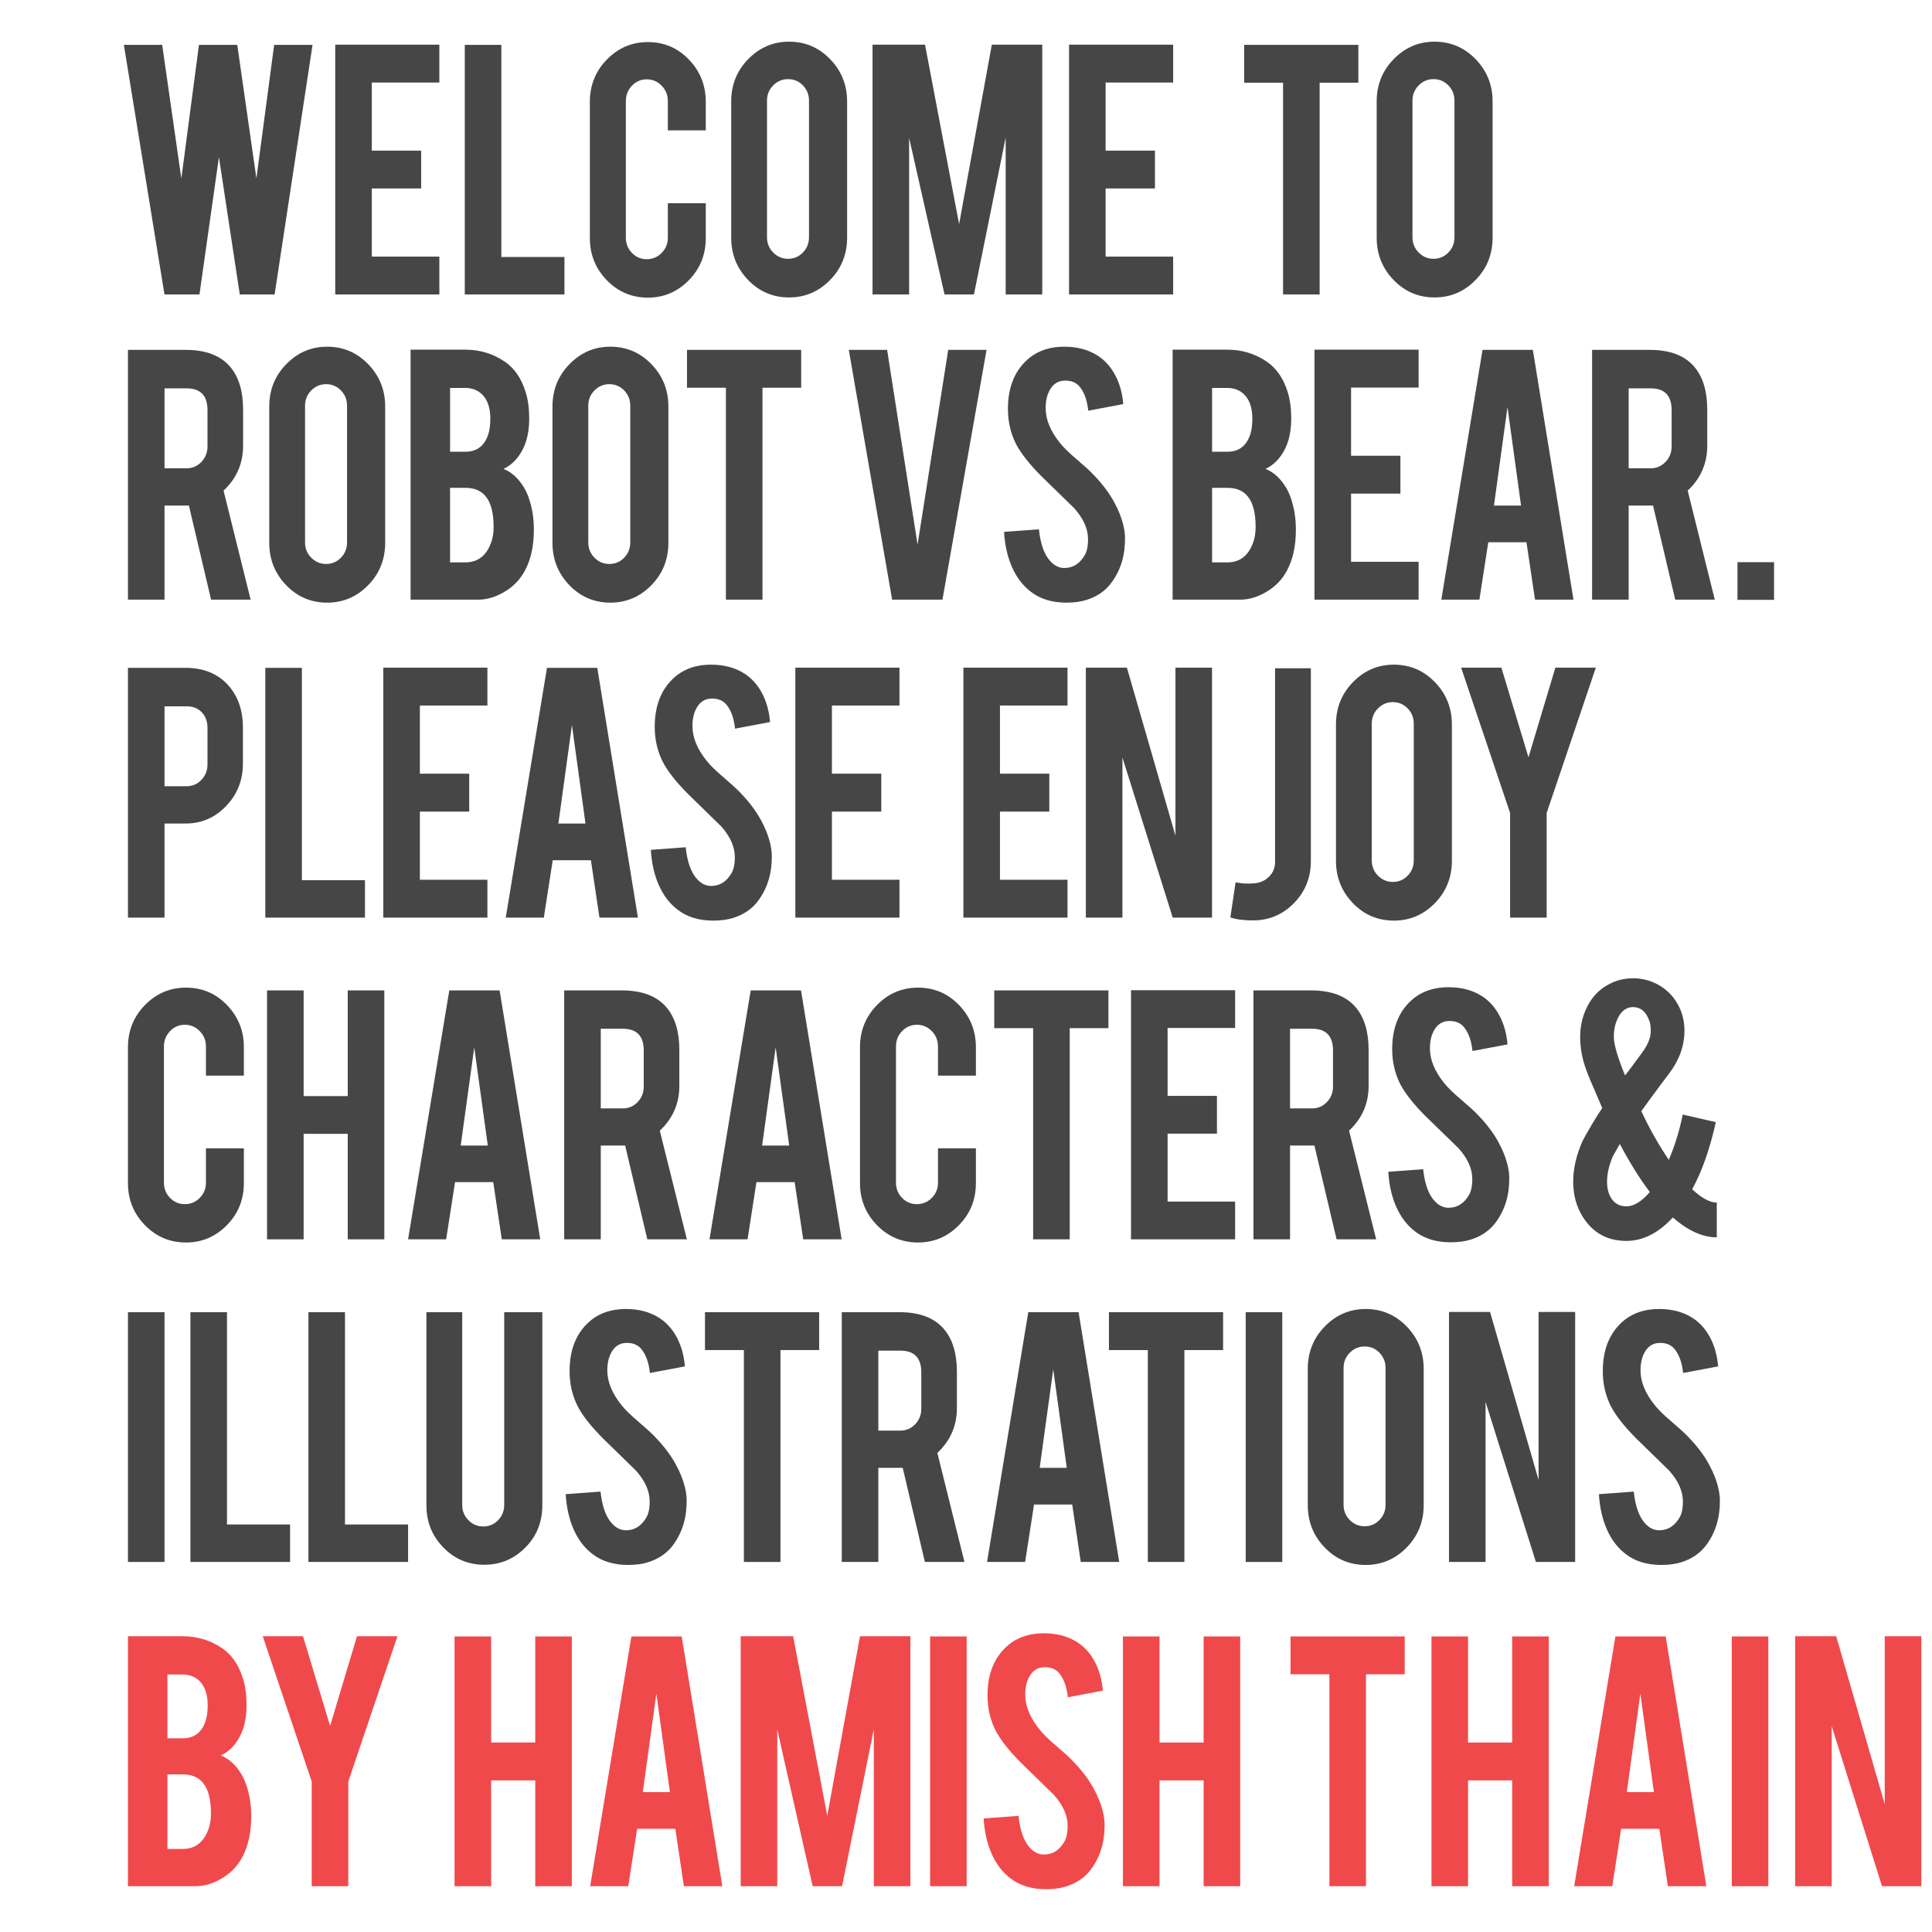 <?xml version="1.0" encoding="utf-8"?>
<!-- Generator: Adobe Illustrator 16.0.0, SVG Export Plug-In . SVG Version: 6.00 Build 0)  -->
<!DOCTYPE svg PUBLIC "-//W3C//DTD SVG 1.1//EN" "http://www.w3.org/Graphics/SVG/1.1/DTD/svg11.dtd">
<svg version="1.1" id="Layer_1" xmlns="http://www.w3.org/2000/svg" xmlns:xlink="http://www.w3.org/1999/xlink" x="0px" y="0px"
	 width="500px" height="500px" viewBox="0 0 500 500" enable-background="new 0 0 500 500" xml:space="preserve">
<g>
	<path fill="#474647" d="M70.951,11.612h9.935l-9.816,64.59h-9.015l-5.397-35.537l-5.037,35.537h-9.056l-10.508-64.59h9.916
		l4.958,34.589l4.558-34.589h9.916l4.953,34.561L70.951,11.612z"/>
	<path fill="#474647" d="M86.76,76.202V11.56h26.943v9.795H96.225v17.629h12.771v9.794H96.225v17.63h17.478v9.794H86.76z"/>
	<path fill="#474647" d="M146.076,76.202h-25.792v-64.59h9.465v54.899h16.327V76.202z"/>
	<path fill="#474647" d="M167.68,77.027c-4.173,0-7.721-1.503-10.642-4.511c-2.922-3.006-4.382-6.641-4.382-10.902V26.355
		c0-4.296,1.469-7.947,4.407-10.954c2.938-3.007,6.477-4.51,10.617-4.51c4.174,0,7.713,1.512,10.617,4.536
		c2.905,3.024,4.357,6.667,4.357,10.929v7.372h-9.816v-7.578c0-1.546-0.534-2.869-1.603-3.969s-2.354-1.649-3.856-1.649
		s-2.78,0.55-3.831,1.649c-1.052,1.1-1.578,2.422-1.578,3.969v35.363c0,1.546,0.526,2.86,1.578,3.943
		c1.051,1.083,2.329,1.624,3.831,1.624s2.787-0.542,3.856-1.624c1.069-1.083,1.603-2.397,1.603-3.943v-8.918h9.816v9.021
		c0,4.296-1.47,7.938-4.407,10.928C175.309,75.532,171.787,77.027,167.68,77.027z"/>
	<path fill="#474647" d="M204.208,10.787c4.173,0,7.72,1.513,10.642,4.536c2.921,3.024,4.382,6.668,4.382,10.928v35.26
		c0,4.296-1.469,7.947-4.407,10.954c-2.938,3.007-6.478,4.51-10.617,4.51c-4.174,0-7.712-1.512-10.617-4.536
		c-2.905-3.023-4.357-6.667-4.357-10.928v-35.26c0-4.295,1.469-7.946,4.407-10.954C196.579,12.291,200.102,10.787,204.208,10.787z
		 M209.367,26.046c0-1.546-0.526-2.861-1.578-3.943c-1.051-1.083-2.329-1.624-3.831-1.624s-2.788,0.542-3.856,1.624
		c-1.068,1.082-1.603,2.397-1.603,3.943v35.362c0,1.547,0.534,2.862,1.603,3.944c1.069,1.083,2.354,1.624,3.856,1.624
		s2.78-0.541,3.831-1.624c1.052-1.082,1.578-2.397,1.578-3.944V26.046z"/>
	<path fill="#474647" d="M235.278,76.202h-9.465V11.56h13.582l8.821,46.436l8.468-46.436h13.049v64.642h-9.465v-40.62l-8.211,40.62
		h-7.613l-9.166-40.517V76.202z"/>
	<path fill="#474647" d="M276.668,76.202V11.56h26.943v9.795h-17.479v17.629h12.771v9.794h-12.771v17.63h17.479v9.794H276.668z"/>
	<path fill="#474647" d="M332.056,21.407h-10.066v-9.795h29.548v9.795h-10.017v54.795h-9.465V21.407z"/>
	<path fill="#474647" d="M371.257,10.787c4.174,0,7.722,1.513,10.643,4.536c2.922,3.024,4.382,6.668,4.382,10.928v35.26
		c0,4.296-1.469,7.947-4.407,10.954c-2.938,3.007-6.477,4.51-10.617,4.51c-4.173,0-7.712-1.512-10.616-4.536
		c-2.905-3.023-4.357-6.667-4.357-10.928v-35.26c0-4.295,1.47-7.946,4.407-10.954C363.629,12.291,367.15,10.787,371.257,10.787z
		 M376.416,26.046c0-1.546-0.526-2.861-1.577-3.943c-1.052-1.083-2.329-1.624-3.831-1.624c-1.504,0-2.789,0.542-3.857,1.624
		c-1.067,1.082-1.603,2.397-1.603,3.943v35.362c0,1.547,0.535,2.862,1.603,3.944c1.068,1.083,2.354,1.624,3.857,1.624
		c1.502,0,2.779-0.541,3.831-1.624c1.051-1.082,1.577-2.397,1.577-3.944V26.046z"/>
	<path fill="#474647" d="M48.039,90.549c5.275,0,9.148,1.496,11.619,4.488c2.17,2.614,3.255,6.26,3.255,10.937v9.389
		c0,4.574-1.686,8.443-5.058,11.607l7.01,28.22H54.629l-5.739-24.35c-0.268,0-0.551,0-0.852,0H42.58v24.35h-9.465V90.549H48.039z
		 M53.698,106.129c0-3.748-1.803-5.623-5.409-5.623H42.58v20.687h5.709c1.502,0,2.779-0.549,3.831-1.65
		c1.052-1.101,1.578-2.425,1.578-3.973V106.129z"/>
	<path fill="#474647" d="M84.657,89.724c4.174,0,7.72,1.514,10.642,4.539c2.921,3.027,4.382,6.673,4.382,10.938v35.287
		c0,4.299-1.469,7.953-4.407,10.962s-6.478,4.514-10.617,4.514c-4.173,0-7.712-1.513-10.617-4.539
		c-2.905-3.026-4.357-6.673-4.357-10.937v-35.287c0-4.299,1.47-7.953,4.408-10.963C77.027,91.229,80.55,89.724,84.657,89.724z
		 M89.815,104.994c0-1.548-0.526-2.863-1.578-3.946c-1.051-1.083-2.328-1.625-3.831-1.625c-1.503,0-2.788,0.542-3.856,1.625
		c-1.069,1.083-1.602,2.398-1.602,3.946v35.39c0,1.548,0.533,2.863,1.602,3.946c1.068,1.083,2.354,1.625,3.856,1.625
		c1.502,0,2.779-0.542,3.831-1.625c1.052-1.083,1.578-2.398,1.578-3.946V104.994z"/>
	<path fill="#474647" d="M106.262,155.19V90.498h14.173c3.739,0,7.111,1.015,10.116,3.044c2.571,1.72,4.407,4.385,5.509,7.996
		c0.601,1.926,0.901,4.213,0.901,6.862c0,4.333-1.119,7.807-3.355,10.42c-0.936,1.101-2.037,1.943-3.305,2.528
		c2.103,0.825,3.889,2.459,5.358,4.901c0.968,1.65,1.686,3.784,2.154,6.397c0.233,1.341,0.351,2.837,0.351,4.488
		c0,4.093-0.751,7.566-2.253,10.421c-1.169,2.236-2.822,4.023-4.958,5.365c-2.403,1.513-4.791,2.27-7.161,2.27H106.262z
		 M116.479,116.912h3.956c2.938,0,4.908-1.479,5.91-4.437c0.367-1.101,0.551-2.459,0.551-4.075c0-2.683-0.635-4.712-1.903-6.088
		c-1.169-1.272-2.688-1.909-4.557-1.909h-3.956V116.912z M116.479,145.543h3.956c3.205,0,5.425-1.702,6.661-5.107
		c0.434-1.169,0.651-2.511,0.651-4.024c0-3.611-0.668-6.242-2.003-7.893c-1.202-1.514-2.972-2.27-5.309-2.27h-3.956V145.543z"/>
	<path fill="#474647" d="M157.955,89.724c4.173,0,7.72,1.514,10.642,4.539c2.922,3.027,4.383,6.673,4.383,10.938v35.287
		c0,4.299-1.47,7.953-4.408,10.962c-2.938,3.01-6.478,4.514-10.617,4.514c-4.174,0-7.713-1.513-10.617-4.539
		c-2.905-3.026-4.357-6.673-4.357-10.937v-35.287c0-4.299,1.469-7.953,4.408-10.963C150.326,91.229,153.849,89.724,157.955,89.724z
		 M163.113,104.994c0-1.548-0.526-2.863-1.578-3.946c-1.052-1.083-2.329-1.625-3.831-1.625c-1.503,0-2.788,0.542-3.856,1.625
		c-1.069,1.083-1.603,2.398-1.603,3.946v35.39c0,1.548,0.534,2.863,1.603,3.946c1.068,1.083,2.353,1.625,3.856,1.625
		c1.502,0,2.779-0.542,3.831-1.625c1.051-1.083,1.578-2.398,1.578-3.946V104.994z"/>
	<path fill="#474647" d="M187.863,100.352h-10.066v-9.802h29.548v9.802h-10.016v54.839h-9.465V100.352z"/>
	<path fill="#474647" d="M230.884,155.19l-11.217-64.641h9.92l7.877,50.387l7.933-50.387h9.925l-11.417,64.641H230.884z"/>
	<path fill="#474647" d="M291.15,139.095c0.067,4.505-1.067,8.357-3.405,11.555c-1.535,2.167-3.705,3.698-6.51,4.592
		c-1.502,0.481-3.255,0.722-5.259,0.722c-3.706,0-6.778-0.945-9.215-2.837c-2.036-1.548-3.648-3.654-4.833-6.319
		c-1.185-2.665-1.877-5.718-2.078-9.157l9.015-0.671c0.4,3.769,1.369,6.499,2.905,8.193c1.134,1.279,2.436,1.885,3.906,1.816
		c2.069-0.069,3.723-1.119,4.957-3.15c0.635-0.998,0.951-2.427,0.951-4.285c0-2.685-1.185-5.354-3.555-8.003
		c-1.871-1.824-4.676-4.561-8.413-8.21c-3.139-3.132-5.359-5.938-6.661-8.417c-1.402-2.788-2.104-5.818-2.104-9.088
		c0-5.886,1.92-10.344,5.759-13.374c2.37-1.824,5.31-2.736,8.814-2.736c3.372,0,6.26,0.773,8.664,2.321
		c1.869,1.205,3.381,2.889,4.532,5.056c1.152,2.167,1.845,4.661,2.078,7.481l-9.064,1.702c-0.268-2.648-1.002-4.712-2.204-6.191
		c-0.867-1.066-2.12-1.6-3.755-1.6c-1.736,0-3.056,0.792-3.957,2.373c-0.734,1.273-1.102,2.855-1.102,4.746
		c0,2.958,1.234,5.968,3.706,9.028c0.934,1.17,2.336,2.546,4.207,4.127c2.203,1.892,3.655,3.216,4.356,3.972
		c2.337,2.407,4.14,4.78,5.409,7.119c0.601,1.102,1.085,2.115,1.452,3.044C290.65,135.208,291.117,137.271,291.15,139.095z"/>
	<path fill="#474647" d="M303.472,155.19V90.498h14.172c3.739,0,7.112,1.015,10.116,3.044c2.57,1.72,4.408,4.385,5.51,7.996
		c0.6,1.926,0.901,4.213,0.901,6.862c0,4.333-1.119,7.807-3.355,10.42c-0.936,1.101-2.037,1.943-3.306,2.528
		c2.104,0.825,3.89,2.459,5.358,4.901c0.969,1.65,1.687,3.784,2.153,6.397c0.233,1.341,0.352,2.837,0.352,4.488
		c0,4.093-0.752,7.566-2.254,10.421c-1.169,2.236-2.821,4.023-4.958,5.365c-2.404,1.513-4.791,2.27-7.162,2.27H303.472z
		 M313.688,116.912h3.956c2.938,0,4.908-1.479,5.91-4.437c0.367-1.101,0.551-2.459,0.551-4.075c0-2.683-0.634-4.712-1.903-6.088
		c-1.168-1.272-2.688-1.909-4.558-1.909h-3.956V116.912z M313.688,145.543h3.956c3.206,0,5.426-1.702,6.661-5.107
		c0.434-1.169,0.65-2.511,0.65-4.024c0-3.611-0.667-6.242-2.003-7.893c-1.202-1.514-2.972-2.27-5.309-2.27h-3.956V145.543z"/>
	<path fill="#474647" d="M340.191,155.19V90.498h26.943v9.802h-17.479v17.643h12.771v9.803h-12.771v17.643h17.479v9.802H340.191z"/>
	<path fill="#474647" d="M385.165,140.333l-2.3,14.858h-9.855l10.669-64.641h13.02l10.516,64.641h-9.951l-2.215-14.858H385.165z
		 M390.139,105.355l-3.506,25.485h7.011L390.139,105.355z"/>
	<path fill="#474647" d="M426.957,90.549c5.276,0,9.149,1.496,11.619,4.488c2.171,2.614,3.255,6.26,3.255,10.937v9.389
		c0,4.574-1.686,8.443-5.058,11.607l7.011,28.22h-10.236l-5.739-24.35c-0.267,0-0.551,0-0.852,0h-5.458v24.35h-9.466V90.549H426.957
		z M432.616,106.129c0-3.748-1.802-5.623-5.408-5.623h-5.709v20.687h5.709c1.502,0,2.779-0.549,3.831-1.65
		c1.052-1.101,1.577-2.425,1.577-3.973V106.129z"/>
	<path fill="#474647" d="M449.659,145.492h9.465v9.75h-9.465V145.492z"/>
	<path fill="#474647" d="M48.039,172.837c4.607,0,8.28,1.496,11.018,4.488c2.537,2.855,3.806,6.5,3.806,10.937v9.389
		c0,4.265-1.444,7.911-4.332,10.937c-2.888,3.026-6.385,4.539-10.492,4.539H42.58v24.351h-9.465v-64.641H48.039z M53.698,188.417
		c0-1.685-0.493-3.044-1.477-4.075c-0.985-1.032-2.296-1.548-3.932-1.548H42.58v20.687h5.709c1.502,0,2.779-0.55,3.831-1.651
		s1.578-2.425,1.578-3.973V188.417z"/>
	<path fill="#474647" d="M94.452,237.479H68.66v-64.641h9.466v54.942h16.326V237.479z"/>
	<path fill="#474647" d="M99.199,237.479v-64.693h26.943v9.802h-17.479v17.643h12.771v9.802h-12.771v17.643h17.479v9.802H99.199z"/>
	<path fill="#474647" d="M143.044,222.621l-2.3,14.858h-9.856l10.668-64.641h13.02l10.517,64.641h-9.952l-2.215-14.858H143.044z
		 M148.017,187.644l-3.506,25.484h7.011L148.017,187.644z"/>
	<path fill="#474647" d="M199.74,221.383c0.067,4.505-1.069,8.357-3.405,11.556c-1.536,2.167-3.706,3.697-6.511,4.592
		c-1.502,0.481-3.255,0.722-5.258,0.722c-3.706,0-6.778-0.946-9.215-2.838c-2.037-1.548-3.648-3.654-4.833-6.319
		c-1.186-2.665-1.878-5.718-2.079-9.157l9.015-0.67c0.401,3.768,1.369,6.499,2.905,8.193c1.134,1.279,2.437,1.885,3.906,1.815
		c2.07-0.069,3.723-1.119,4.958-3.151c0.634-0.997,0.952-2.426,0.952-4.285c0-2.685-1.185-5.354-3.556-8.003
		c-1.87-1.824-4.674-4.561-8.414-8.209c-3.138-3.133-5.359-5.939-6.661-8.417c-1.402-2.788-2.103-5.817-2.103-9.087
		c0-5.886,1.919-10.344,5.759-13.375c2.371-1.824,5.309-2.736,8.814-2.736c3.372,0,6.26,0.773,8.664,2.321
		c1.87,1.205,3.38,2.889,4.532,5.056c1.152,2.167,1.845,4.661,2.078,7.481l-9.064,1.702c-0.268-2.648-1.002-4.711-2.204-6.19
		c-0.868-1.065-2.12-1.599-3.755-1.599c-1.736,0-3.055,0.792-3.957,2.373c-0.734,1.272-1.102,2.855-1.102,4.746
		c0,2.959,1.234,5.968,3.706,9.028c0.934,1.17,2.336,2.546,4.207,4.127c2.204,1.892,3.656,3.216,4.357,3.972
		c2.336,2.408,4.14,4.781,5.409,7.12c0.601,1.101,1.084,2.115,1.453,3.043C199.239,217.497,199.707,219.56,199.74,221.383z"/>
	<path fill="#474647" d="M205.837,237.479v-64.693h26.943v9.802h-17.478v17.643h12.771v9.802h-12.771v17.643h17.478v9.802H205.837z"
		/>
	<path fill="#474647" d="M249.326,237.479v-64.693h26.943v9.802h-17.479v17.643h12.771v9.802h-12.771v17.643h17.479v9.802H249.326z"
		/>
	<path fill="#474647" d="M291.644,172.786l12.56,43.478v-43.478h9.466v64.693h-10.166l-13.021-41.426v41.426h-9.465v-64.693H291.644
		z"/>
	<path fill="#474647" d="M339.25,222.828c0,4.299-1.461,7.936-4.382,10.91c-2.922,2.975-6.453,4.463-10.593,4.463
		c-2.403,0-4.357-0.258-5.859-0.774l1.352-9.08c1.068,0.206,1.987,0.31,2.756,0.31c0.466,0.034,1.135,0.018,2.003-0.052
		c1.536-0.103,2.829-0.671,3.881-1.702c1.052-1.032,1.577-2.321,1.577-3.87v-50.092h9.266V222.828z"/>
	<path fill="#474647" d="M360.723,172.012c4.173,0,7.721,1.514,10.642,4.54c2.922,3.027,4.382,6.672,4.382,10.937v35.287
		c0,4.299-1.469,7.953-4.406,10.962c-2.938,3.01-6.478,4.515-10.617,4.515c-4.173,0-7.712-1.514-10.617-4.54
		c-2.904-3.026-4.356-6.672-4.356-10.937v-35.287c0-4.299,1.469-7.953,4.407-10.963
		C353.094,173.517,356.615,172.012,360.723,172.012z M365.881,187.283c0-1.548-0.525-2.863-1.577-3.947s-2.329-1.625-3.831-1.625
		c-1.503,0-2.788,0.542-3.857,1.625c-1.067,1.083-1.602,2.399-1.602,3.947v35.39c0,1.548,0.534,2.863,1.602,3.946
		c1.069,1.084,2.354,1.625,3.857,1.625c1.502,0,2.779-0.541,3.831-1.625c1.052-1.083,1.577-2.398,1.577-3.946V187.283z"/>
	<path fill="#474647" d="M390.812,210.395l-12.67-37.609h10.416L395.569,196l6.961-23.215h10.468l-12.722,37.609v27.084h-9.465
		V210.395z"/>
	<path fill="#474647" d="M48.139,321.559c-4.174,0-7.721-1.5-10.642-4.499c-2.922-2.998-4.382-6.624-4.382-10.873v-35.165
		c0-4.285,1.469-7.925,4.407-10.927c2.938-2.997,6.477-4.496,10.617-4.496c4.174,0,7.712,1.508,10.618,4.522
		c2.904,3.018,4.356,6.65,4.356,10.9v7.352h-9.815v-7.559c0-1.541-0.535-2.86-1.603-3.958c-1.069-1.096-2.354-1.645-3.857-1.645
		c-1.502,0-2.779,0.549-3.831,1.645c-1.052,1.098-1.578,2.417-1.578,3.958v35.269c0,1.542,0.526,2.854,1.578,3.934
		c1.051,1.079,2.329,1.619,3.831,1.619c1.503,0,2.788-0.54,3.857-1.619c1.068-1.08,1.603-2.392,1.603-3.934v-8.894h9.815v8.997
		c0,4.284-1.469,7.917-4.407,10.898C55.768,320.067,52.246,321.559,48.139,321.559z"/>
	<path fill="#474647" d="M78.577,293.437v27.299h-9.465v-64.417h9.465v27.35h11.419v-27.35h9.465v64.417h-9.465v-27.299H78.577z"/>
	<path fill="#474647" d="M117.765,305.929l-2.3,14.807h-9.855l10.668-64.417h13.021l10.516,64.417h-9.952l-2.215-14.807H117.765z
		 M122.737,271.072l-3.505,25.397h7.011L122.737,271.072z"/>
	<path fill="#474647" d="M160.937,256.318c5.275,0,9.147,1.49,11.618,4.473c2.17,2.604,3.256,6.237,3.256,10.898v9.356
		c0,4.559-1.687,8.415-5.058,11.567l7.01,28.122h-10.236l-5.739-24.266c-0.268,0-0.551,0-0.851,0h-5.459v24.266h-9.465v-64.417
		H160.937z M166.596,271.844c0-3.735-1.803-5.604-5.408-5.604h-5.709v20.614h5.709c1.502,0,2.779-0.547,3.831-1.645
		c1.052-1.097,1.578-2.415,1.578-3.958V271.844z"/>
	<path fill="#474647" d="M195.769,305.929l-2.3,14.807h-9.855l10.668-64.417h13.021l10.516,64.417h-9.951l-2.215-14.807H195.769z
		 M200.74,271.072l-3.505,25.397h7.011L200.74,271.072z"/>
	<path fill="#474647" d="M237.589,321.559c-4.173,0-7.72-1.5-10.642-4.499c-2.922-2.998-4.382-6.624-4.382-10.873v-35.165
		c0-4.285,1.469-7.925,4.407-10.927c2.938-2.997,6.477-4.496,10.617-4.496c4.174,0,7.713,1.508,10.617,4.522
		c2.906,3.018,4.358,6.65,4.358,10.9v7.352h-9.816v-7.559c0-1.541-0.534-2.86-1.603-3.958c-1.069-1.096-2.354-1.645-3.856-1.645
		c-1.502,0-2.78,0.549-3.832,1.645c-1.051,1.098-1.577,2.417-1.577,3.958v35.269c0,1.542,0.526,2.854,1.577,3.934
		c1.052,1.079,2.329,1.619,3.832,1.619c1.502,0,2.787-0.54,3.856-1.619c1.068-1.08,1.603-2.392,1.603-3.934v-8.894h9.816v8.997
		c0,4.284-1.471,7.917-4.408,10.898C245.218,320.067,241.696,321.559,237.589,321.559z"/>
	<path fill="#474647" d="M267.377,266.086h-10.065v-9.768h29.548v9.768h-10.018v54.649h-9.465V266.086z"/>
	<path fill="#474647" d="M292.707,320.735v-64.469h26.943v9.768h-17.479v17.583h12.771v9.768h-12.771v17.583h17.479v9.768H292.707z"
		/>
	<path fill="#474647" d="M339.322,256.318c5.274,0,9.147,1.49,11.618,4.473c2.17,2.604,3.255,6.237,3.255,10.898v9.356
		c0,4.559-1.686,8.415-5.058,11.567l7.011,28.122h-10.237l-5.738-24.266c-0.267,0-0.551,0-0.851,0h-5.46v24.266h-9.465v-64.417
		H339.322z M344.98,271.844c0-3.735-1.803-5.604-5.408-5.604h-5.71v20.614h5.71c1.502,0,2.779-0.547,3.831-1.645
		c1.051-1.097,1.577-2.415,1.577-3.958V271.844z"/>
	<path fill="#474647" d="M390.595,304.695c0.067,4.49-1.068,8.328-3.405,11.516c-1.536,2.16-3.706,3.685-6.51,4.576
		c-1.504,0.48-3.257,0.721-5.26,0.721c-3.705,0-6.777-0.943-9.215-2.828c-2.036-1.543-3.647-3.643-4.832-6.299
		c-1.186-2.655-1.879-5.698-2.078-9.125l9.015-0.669c0.4,3.756,1.368,6.478,2.903,8.165c1.136,1.275,2.438,1.878,3.906,1.809
		c2.071-0.067,3.724-1.114,4.959-3.139c0.634-0.995,0.951-2.418,0.951-4.27c0-2.676-1.185-5.336-3.556-7.978
		c-1.87-1.817-4.674-4.543-8.414-8.182c-3.138-3.121-5.357-5.917-6.66-8.388c-1.402-2.778-2.104-5.798-2.104-9.057
		c0-5.864,1.92-10.308,5.76-13.327c2.37-1.816,5.308-2.727,8.813-2.727c3.373,0,6.261,0.771,8.665,2.313
		c1.869,1.201,3.379,2.879,4.531,5.038c1.151,2.159,1.845,4.646,2.079,7.455l-9.064,1.696c-0.268-2.64-1.002-4.696-2.204-6.17
		c-0.868-1.062-2.12-1.594-3.757-1.594c-1.735,0-3.054,0.789-3.955,2.366c-0.734,1.267-1.102,2.845-1.102,4.729
		c0,2.949,1.235,5.947,3.705,8.997c0.936,1.166,2.337,2.536,4.206,4.112c2.205,1.886,3.657,3.206,4.358,3.959
		c2.337,2.399,4.14,4.765,5.408,7.095c0.601,1.098,1.085,2.109,1.453,3.034C390.094,300.822,390.562,302.879,390.595,304.695z"/>
	<path fill="#474647" d="M444.049,290.403c-1.503,6.854-3.539,12.646-6.11,17.376c2.438,2.297,4.558,3.445,6.36,3.445v8.997
		c-3.673,0-7.462-1.715-11.368-5.143c-3.739,4.046-7.745,6.068-12.02,6.068c-4.941,0-8.714-2.092-11.318-6.272
		c-1.636-2.639-2.454-5.655-2.454-9.049c0-3.324,0.785-6.787,2.354-10.385c0.267-0.582,1.151-2.159,2.653-4.729
		c0.835-1.372,1.67-2.691,2.505-3.958l-1.954-4.577c-0.934-2.124-1.567-3.633-1.902-4.524c-0.668-1.746-1.136-3.322-1.402-4.729
		c-0.3-1.543-0.45-3.052-0.45-4.525c0-2.879,0.618-5.517,1.853-7.917c1.269-2.536,3.104-4.438,5.509-5.706
		c1.903-1.062,4.007-1.594,6.311-1.594c2.571,0,4.925,0.661,7.062,1.979c2.137,1.319,3.772,3.144,4.907,5.475
		c0.902,1.886,1.353,3.926,1.353,6.118c0,3.874-1.318,7.558-3.956,11.054l-2.054,2.724c-1.87,2.503-3.589,4.851-5.158,7.044
		c2.104,4.489,4.475,8.689,7.111,12.596c1.569-3.666,2.771-7.573,3.606-11.722L444.049,290.403z M420.911,312.202
		c1.903,0,3.923-1.234,6.06-3.703c-2.57-3.393-5.158-7.539-7.762-12.441c-0.602,1.029-1.202,2.091-1.804,3.188
		c-1.001,2.365-1.502,4.559-1.502,6.58c0,1.782,0.384,3.239,1.152,4.37C417.957,311.532,419.242,312.202,420.911,312.202z
		 M417.656,268.347c0,1.922,0.969,5.244,2.904,9.976c0.401-0.515,0.802-1.029,1.202-1.544l1.252-1.696l2.004-2.725
		c1.469-1.987,2.203-3.838,2.203-5.553c0-1.267-0.167-2.243-0.501-2.93c-0.834-2.159-2.204-3.239-4.106-3.239
		c-1.637,0-2.922,0.908-3.856,2.725C418.023,264.8,417.656,266.463,417.656,268.347z"/>
	<path fill="#474647" d="M42.58,404.232h-9.465v-64.641h9.465V404.232z"/>
	<path fill="#474647" d="M75.072,404.232H49.28v-64.641h9.466v54.942h16.326V404.232z"/>
	<path fill="#474647" d="M105.61,404.232H79.818v-64.641h9.465v54.942h16.326V404.232z"/>
	<path fill="#474647" d="M125.33,404.956c-4.173,0-7.712-1.497-10.617-4.489s-4.357-6.621-4.357-10.885v-49.99h9.266v49.887
		c0,1.547,0.533,2.862,1.602,3.946c1.068,1.084,2.354,1.625,3.856,1.625c1.502,0,2.779-0.541,3.831-1.625s1.578-2.399,1.578-3.946
		v-49.887h9.866v49.99c0,4.332-1.469,7.978-4.407,10.936S129.47,404.956,125.33,404.956z"/>
	<path fill="#474647" d="M177.704,388.137c0.067,4.507-1.068,8.357-3.405,11.557c-1.536,2.166-3.706,3.697-6.511,4.591
		c-1.502,0.481-3.255,0.723-5.258,0.723c-3.706,0-6.778-0.947-9.215-2.839c-2.037-1.547-3.648-3.653-4.833-6.319
		c-1.185-2.665-1.878-5.717-2.079-9.155l9.015-0.672c0.401,3.769,1.369,6.499,2.905,8.194c1.135,1.278,2.437,1.883,3.906,1.813
		c2.07-0.068,3.723-1.118,4.958-3.149c0.634-0.998,0.951-2.426,0.951-4.285c0-2.685-1.185-5.354-3.555-8.004
		c-1.871-1.823-4.675-4.56-8.414-8.209c-3.139-3.133-5.359-5.939-6.661-8.418c-1.402-2.787-2.103-5.817-2.103-9.087
		c0-5.887,1.919-10.344,5.759-13.374c2.371-1.823,5.309-2.736,8.814-2.736c3.372,0,6.26,0.773,8.664,2.321
		c1.87,1.203,3.38,2.89,4.532,5.056s1.845,4.66,2.079,7.48l-9.065,1.702c-0.268-2.647-1.001-4.712-2.204-6.189
		c-0.868-1.066-2.121-1.6-3.756-1.6c-1.736,0-3.055,0.791-3.957,2.372c-0.734,1.273-1.102,2.854-1.102,4.746
		c0,2.958,1.234,5.968,3.706,9.028c0.934,1.169,2.336,2.545,4.207,4.127c2.204,1.892,3.656,3.217,4.357,3.973
		c2.336,2.408,4.139,4.78,5.408,7.12c0.601,1.099,1.084,2.114,1.453,3.044C177.204,384.251,177.671,386.313,177.704,388.137z"/>
	<path fill="#474647" d="M192.518,349.394h-10.067v-9.802h29.548v9.802h-10.016v54.839h-9.465V349.394z"/>
	<path fill="#474647" d="M232.772,339.592c5.275,0,9.147,1.496,11.619,4.488c2.17,2.613,3.255,6.26,3.255,10.937v9.389
		c0,4.575-1.686,8.443-5.059,11.608l7.011,28.219h-10.235l-5.739-24.35c-0.268,0-0.551,0-0.851,0h-5.459v24.35h-9.465v-64.641
		H232.772z M238.431,355.172c0-3.748-1.803-5.624-5.408-5.624h-5.709v20.688h5.709c1.502,0,2.779-0.551,3.831-1.651
		s1.577-2.425,1.577-3.973V355.172z"/>
	<path fill="#474647" d="M267.603,389.375l-2.3,14.857h-9.854l10.667-64.641h13.021l10.515,64.641h-9.95l-2.215-14.857H267.603z
		 M272.576,354.397l-3.506,25.485h7.011L272.576,354.397z"/>
	<path fill="#474647" d="M297.055,349.394h-10.066v-9.802h29.548v9.802H306.52v54.839h-9.465V349.394z"/>
	<path fill="#474647" d="M331.85,404.232h-9.465v-64.641h9.465V404.232z"/>
	<path fill="#474647" d="M353.425,338.767c4.173,0,7.72,1.513,10.643,4.539c2.921,3.027,4.382,6.673,4.382,10.938v35.285
		c0,4.3-1.47,7.953-4.407,10.963c-2.938,3.01-6.478,4.515-10.617,4.515c-4.174,0-7.713-1.513-10.617-4.54
		c-2.904-3.026-4.357-6.672-4.357-10.938v-35.285c0-4.301,1.469-7.954,4.407-10.964S349.318,338.767,353.425,338.767z
		 M358.583,354.037c0-1.547-0.526-2.863-1.578-3.947c-1.052-1.083-2.329-1.624-3.831-1.624s-2.787,0.541-3.855,1.624
		c-1.069,1.084-1.603,2.4-1.603,3.947v35.389c0,1.549,0.533,2.864,1.603,3.948c1.068,1.082,2.354,1.625,3.855,1.625
		s2.779-0.543,3.831-1.625c1.052-1.084,1.578-2.399,1.578-3.948V354.037z"/>
	<path fill="#474647" d="M385.623,339.54l12.562,43.478V339.54h9.465v64.692h-10.166l-13.021-41.426v41.426h-9.465V339.54H385.623z"
		/>
	<path fill="#474647" d="M445.1,388.137c0.066,4.507-1.068,8.357-3.405,11.557c-1.536,2.166-3.707,3.697-6.512,4.591
		c-1.502,0.481-3.255,0.723-5.258,0.723c-3.706,0-6.777-0.947-9.215-2.839c-2.037-1.547-3.647-3.653-4.832-6.319
		c-1.187-2.665-1.879-5.717-2.079-9.155l9.015-0.672c0.401,3.769,1.369,6.499,2.904,8.194c1.135,1.278,2.438,1.883,3.906,1.813
		c2.07-0.068,3.723-1.118,4.958-3.149c0.635-0.998,0.952-2.426,0.952-4.285c0-2.685-1.187-5.354-3.556-8.004
		c-1.87-1.823-4.674-4.56-8.414-8.209c-3.139-3.133-5.358-5.939-6.66-8.418c-1.403-2.787-2.104-5.817-2.104-9.087
		c0-5.887,1.92-10.344,5.759-13.374c2.371-1.823,5.309-2.736,8.814-2.736c3.372,0,6.261,0.773,8.664,2.321
		c1.87,1.203,3.38,2.89,4.532,5.056c1.151,2.166,1.845,4.66,2.079,7.48l-9.065,1.702c-0.267-2.647-1.002-4.712-2.203-6.189
		c-0.869-1.066-2.12-1.6-3.757-1.6c-1.735,0-3.055,0.791-3.956,2.372c-0.734,1.273-1.102,2.854-1.102,4.746
		c0,2.958,1.234,5.968,3.706,9.028c0.935,1.169,2.337,2.545,4.206,4.127c2.204,1.892,3.656,3.217,4.357,3.973
		c2.338,2.408,4.14,4.78,5.409,7.12c0.601,1.099,1.084,2.114,1.452,3.044C444.599,384.251,445.066,386.313,445.1,388.137z"/>
	<path fill="#F0494B" d="M33.115,488.151v-64.692h14.172c3.739,0,7.112,1.015,10.116,3.044c2.571,1.719,4.408,4.385,5.509,7.996
		c0.601,1.926,0.902,4.213,0.902,6.86c0,4.335-1.12,7.808-3.355,10.422c-0.935,1.101-2.037,1.943-3.306,2.528
		c2.104,0.824,3.889,2.458,5.358,4.9c0.968,1.651,1.686,3.783,2.154,6.397c0.233,1.341,0.35,2.837,0.35,4.487
		c0,4.093-0.751,7.566-2.253,10.422c-1.169,2.235-2.822,4.023-4.958,5.365c-2.403,1.513-4.791,2.27-7.162,2.27H33.115z
		 M43.331,449.872h3.956c2.938,0,4.908-1.479,5.91-4.437c0.367-1.1,0.551-2.458,0.551-4.076c0-2.682-0.634-4.711-1.903-6.087
		c-1.169-1.271-2.688-1.909-4.558-1.909h-3.956V449.872z M43.331,478.505h3.956c3.206,0,5.426-1.703,6.661-5.107
		c0.434-1.17,0.651-2.511,0.651-4.025c0-3.609-0.668-6.242-2.003-7.893c-1.202-1.513-2.972-2.27-5.309-2.27h-3.956V478.505z"/>
	<path fill="#F0494B" d="M80.671,461.066L68,423.459h10.417l7.011,23.215l6.961-23.215h10.467l-12.721,37.607v27.085h-9.465V461.066
		z"/>
	<path fill="#F0494B" d="M127.104,460.759v27.393h-9.466V423.51h9.466v27.446h11.418V423.51h9.465v64.642h-9.465v-27.393H127.104z"
		/>
	<path fill="#F0494B" d="M164.89,473.294l-2.3,14.857h-9.855l10.668-64.642h13.02l10.516,64.642h-9.952l-2.215-14.857H164.89z
		 M169.863,438.316l-3.506,25.485h7.011L169.863,438.316z"/>
	<path fill="#F0494B" d="M201.152,488.151h-9.466v-64.692h13.583l8.821,46.473l8.467-46.473h13.049v64.692h-9.465v-40.652
		l-8.212,40.652h-7.612l-9.166-40.549V488.151z"/>
	<path fill="#F0494B" d="M250.173,488.151h-9.466V423.51h9.466V488.151z"/>
	<path fill="#F0494B" d="M285.868,472.056c0.066,4.506-1.069,8.357-3.406,11.556c-1.536,2.167-3.705,3.698-6.511,4.592
		c-1.502,0.48-3.255,0.722-5.258,0.722c-3.706,0-6.778-0.946-9.215-2.837c-2.037-1.548-3.647-3.654-4.833-6.32
		c-1.185-2.665-1.878-5.717-2.079-9.156l9.015-0.671c0.401,3.769,1.37,6.499,2.905,8.193c1.136,1.277,2.438,1.884,3.906,1.815
		c2.07-0.069,3.723-1.12,4.959-3.15c0.634-0.999,0.951-2.427,0.951-4.286c0-2.684-1.186-5.353-3.557-8.003
		c-1.869-1.824-4.674-4.561-8.413-8.21c-3.139-3.132-5.358-5.938-6.661-8.417c-1.402-2.787-2.103-5.817-2.103-9.087
		c0-5.887,1.919-10.344,5.759-13.374c2.371-1.823,5.309-2.736,8.814-2.736c3.372,0,6.26,0.773,8.663,2.32
		c1.871,1.204,3.381,2.89,4.532,5.057c1.152,2.166,1.846,4.659,2.079,7.48l-9.064,1.702c-0.267-2.647-1.001-4.712-2.203-6.189
		c-0.868-1.066-2.12-1.6-3.757-1.6c-1.736,0-3.055,0.791-3.957,2.372c-0.734,1.273-1.102,2.854-1.102,4.746
		c0,2.958,1.235,5.967,3.707,9.028c0.934,1.169,2.337,2.545,4.206,4.127c2.203,1.892,3.656,3.216,4.357,3.973
		c2.337,2.408,4.141,4.78,5.409,7.119c0.601,1.1,1.084,2.115,1.451,3.044C285.367,468.168,285.835,470.232,285.868,472.056z"/>
	<path fill="#F0494B" d="M300.08,460.759v27.393h-9.465V423.51h9.465v27.446h11.419V423.51h9.465v64.642h-9.465v-27.393H300.08z"/>
	<path fill="#F0494B" d="M344.05,433.312h-10.065v-9.803h29.547v9.803h-10.016v54.839h-9.466V433.312z"/>
	<path fill="#F0494B" d="M379.93,460.759v27.393h-9.465V423.51h9.465v27.446h11.419V423.51h9.465v64.642h-9.465v-27.393H379.93z"/>
	<path fill="#F0494B" d="M419.549,473.294l-2.3,14.857h-9.855l10.668-64.642h13.021l10.516,64.642h-9.952l-2.214-14.857H419.549z
		 M424.521,438.316l-3.506,25.485h7.011L424.521,438.316z"/>
	<path fill="#F0494B" d="M457.646,488.151h-9.466V423.51h9.466V488.151z"/>
	<path fill="#F0494B" d="M475.207,423.459l12.561,43.478v-43.478h9.465v64.692h-10.167l-13.021-41.426v41.426h-9.465v-64.692
		H475.207z"/>
</g>
</svg>

